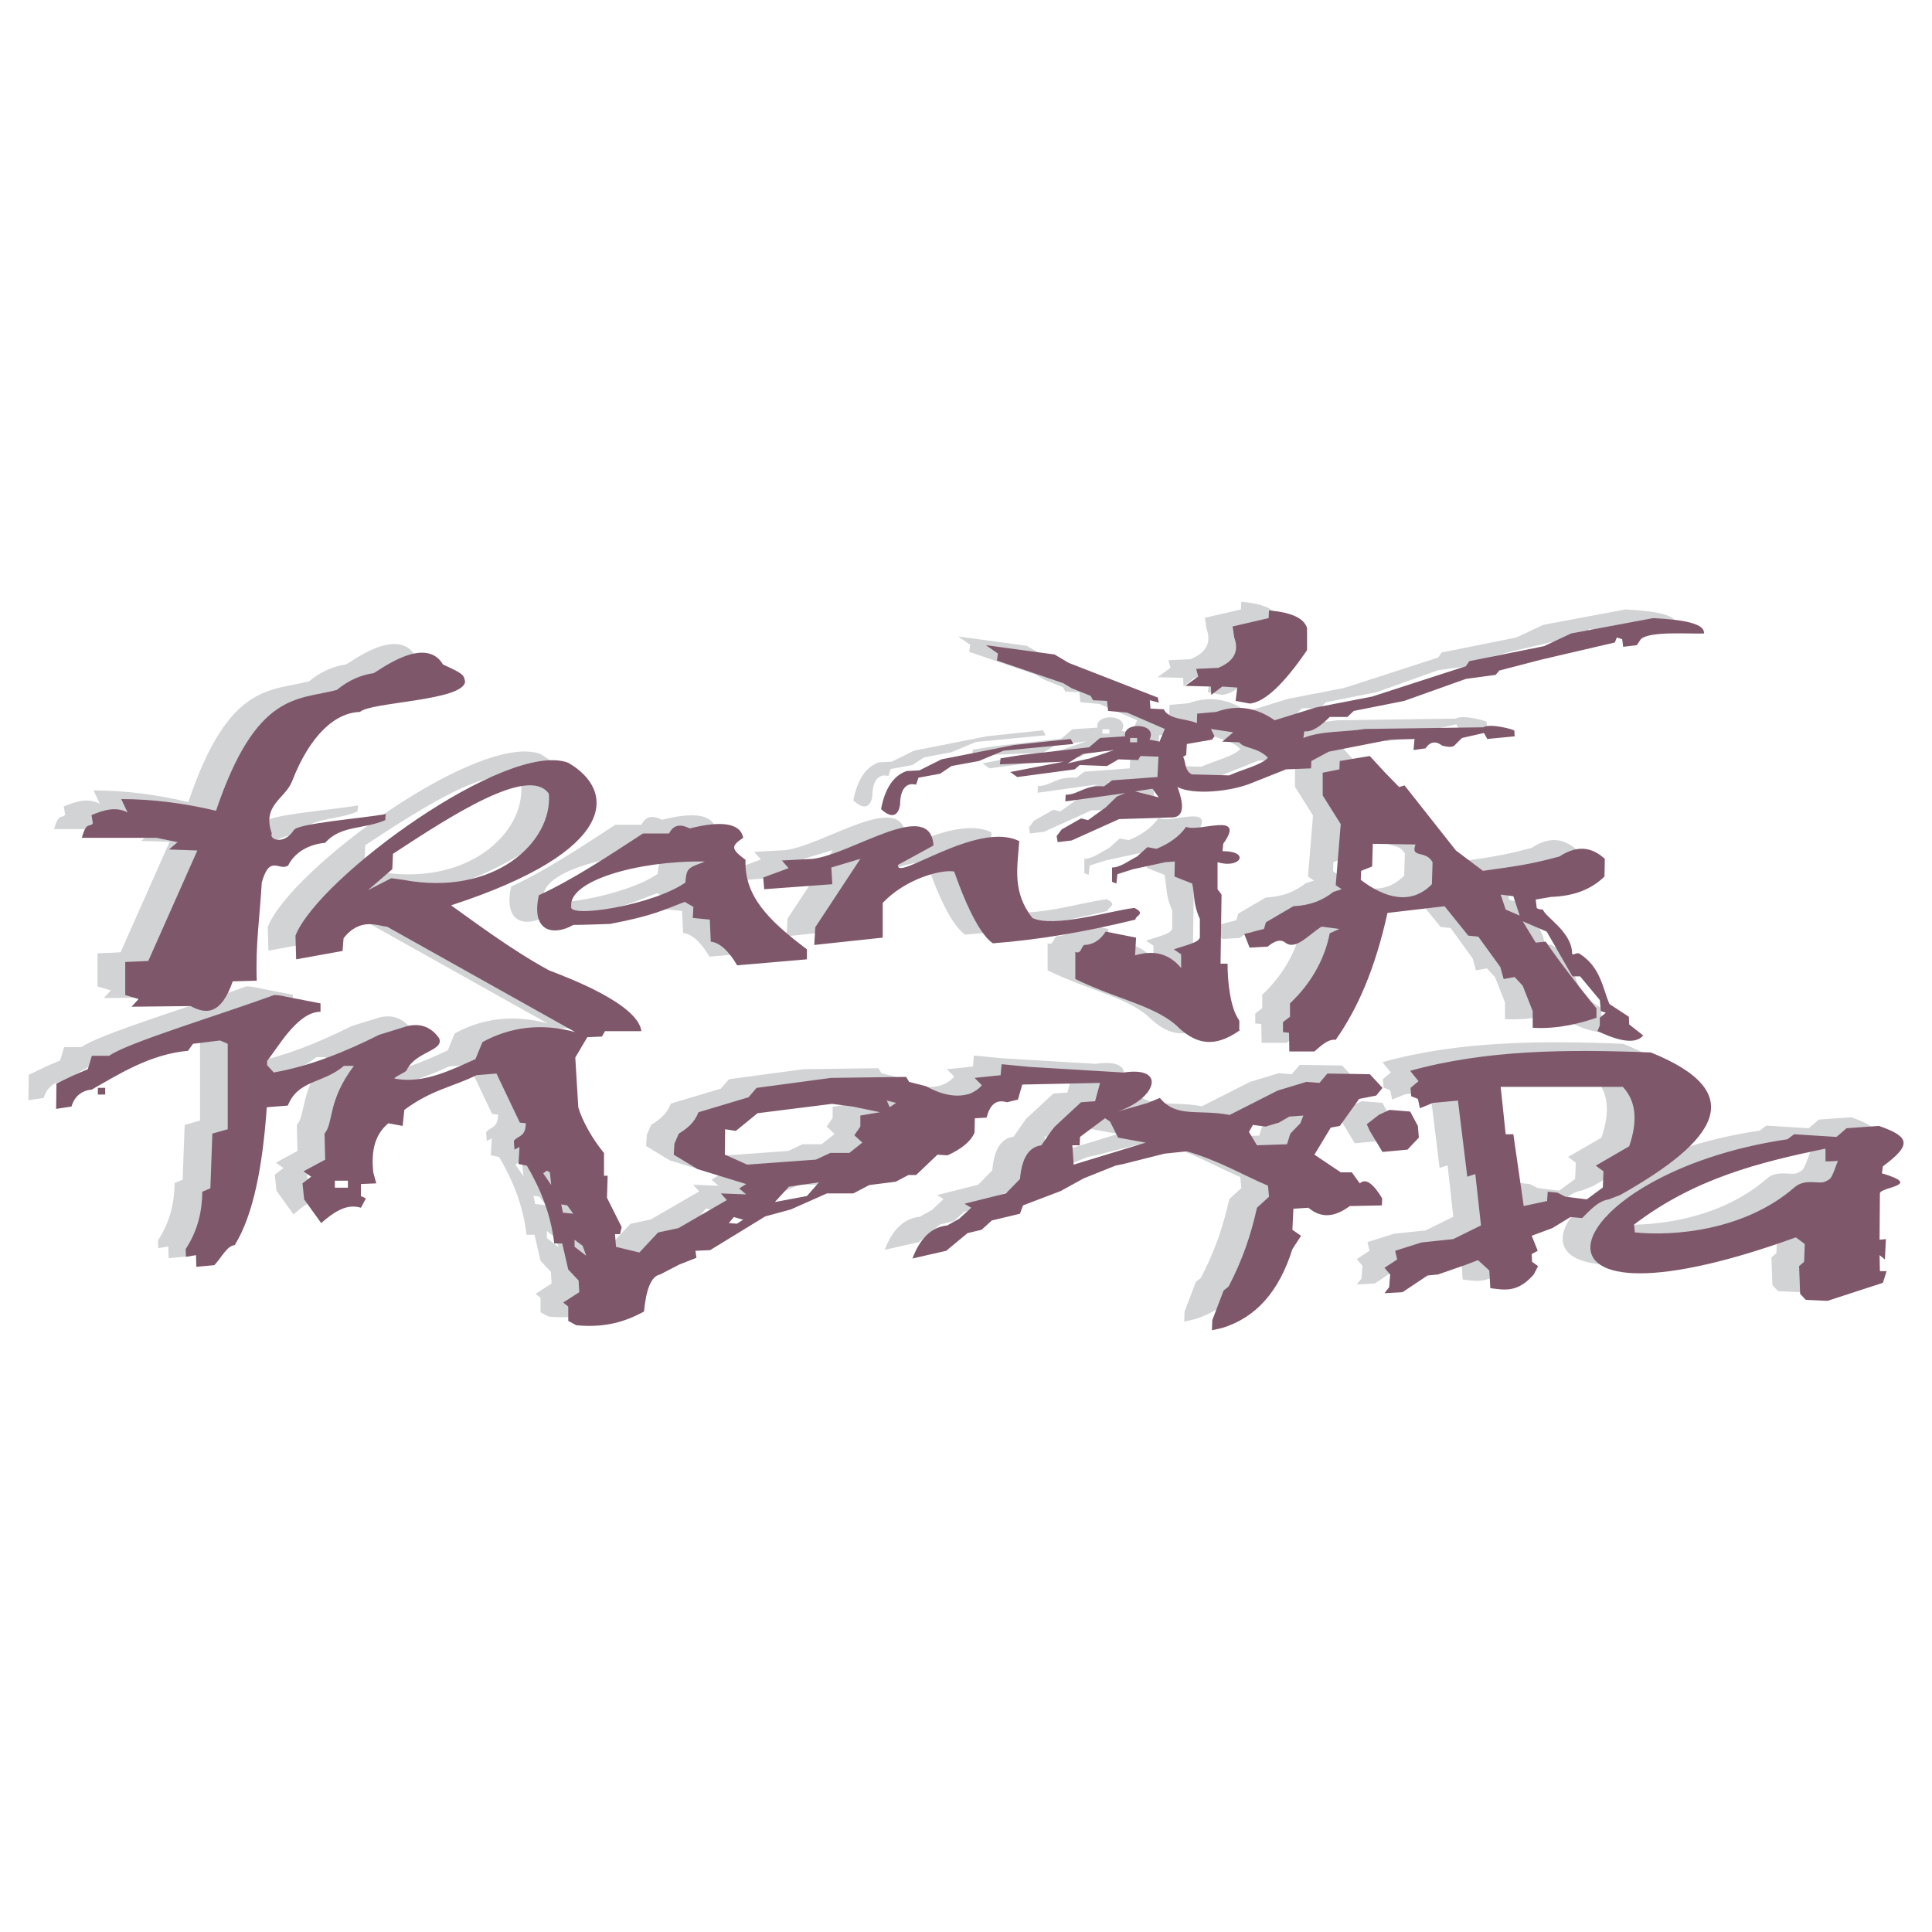 <?xml version="1.0" encoding="utf-8"?>
<!-- Generator: Adobe Illustrator 13.0.0, SVG Export Plug-In . SVG Version: 6.00 Build 14948)  -->
<!DOCTYPE svg PUBLIC "-//W3C//DTD SVG 1.0//EN" "http://www.w3.org/TR/2001/REC-SVG-20010904/DTD/svg10.dtd">
<svg version="1.0" id="Layer_1" xmlns="http://www.w3.org/2000/svg" xmlns:xlink="http://www.w3.org/1999/xlink" x="0px" y="0px"
	 width="192.756px" height="192.756px" viewBox="0 0 192.756 192.756" enable-background="new 0 0 192.756 192.756"
	 xml:space="preserve">
<g>
	<polygon fill-rule="evenodd" clip-rule="evenodd" fill="#FFFFFF" points="0,0 192.756,0 192.756,192.756 0,192.756 0,0 	"/>
	<path fill-rule="evenodd" clip-rule="evenodd" fill="#D1D3D4" d="M26.716,92.481l0.066,2.365l4.63-0.833l0.1-1.266
		c1.699-2.198,3.564-1.166,4.331-1.166l18.785,10.525c-3.397-0.933-6.528-0.499-9.259,0.999l-0.7,1.699
		c-2.265,0.999-5.196,2.531-8.094,1.932c0.1-0.232,1.133-0.6,1.232-0.832c0.866-1.865,3.797-1.932,3.231-3.198
		c-0.733-1.032-1.766-1.532-3.165-1.199l-2.797,0.866c-3.331,1.666-6.795,3.098-10.525,3.764l-0.667-0.732v-0.433
		c1-1.166,2.998-4.896,5.33-4.896v-0.833l-3.431-0.666c-0.4-0.1-0.799-0.166-1.199-0.166c-5.462,1.998-14.755,4.796-16.454,6.062
		H6.398l-0.399,1.332l-1.399,0.6l-1.732,0.833l-0.033,2.531l1.532-0.233c0.3-1.032,1.033-1.599,2.032-1.698
		c2.698-1.532,5.829-3.53,9.593-3.863l0.5-0.7l2.698-0.333l0.766,0.333v8.527l-1.532,0.433l-0.2,5.462l-0.799,0.334
		c-0.033,1.865-0.399,3.797-1.666,5.729l0.033,0.766l1-0.166l0.033,1.166l1.799-0.167c0.766-0.833,1.266-1.932,2.032-1.998
		c1.898-3.064,2.798-8.027,3.198-13.757l2.098-0.166c1.033-2.598,3.564-2.198,5.596-3.964h0.999
		c-2.665,3.53-1.998,5.663-2.931,6.762l0.066,2.598l-2.165,1.166l0.766,0.533l-0.866,0.666l0.166,1.599l1.699,2.365
		c1.732-1.532,2.831-1.865,3.963-1.532l0.5-0.933l-0.5-0.233v-1.199l1.532-0.066l-0.3-1.1c-0.233-2.265,0.2-3.797,1.499-4.896
		l1.432,0.267l0.167-1.6c2.731-2.031,4.863-2.298,7.194-3.464l1.999-0.166l2.332,4.896l0.6,0.066
		c-0.034,1.432-0.799,1.199-1.199,1.765l0.067,0.866l0.5-0.267l-0.1,1.699l0.833,0.166c1.299,2.198,2.398,4.797,2.731,7.761h0.799
		l0.6,2.599l1.033,1.099l0.066,1.166l-1.599,1.032l0.5,0.399v1.433l0.799,0.433c3.364,0.333,5.429-0.666,6.761-1.365
		c0.2-2.165,0.7-3.53,1.599-3.697l1.932-0.999l1.699-0.666l-0.1-0.7l1.465-0.066l5.496-3.363l2.564-0.7l3.598-1.599h2.631
		l1.599-0.833l2.631-0.333l1.266-0.666h0.766l2.132-2.031l1.033,0.066c1.499-0.666,2.365-1.499,2.665-2.265l0.033-1.433l1.166-0.066
		c0.333-1.266,0.933-1.865,2.032-1.532l1.099-0.267l0.434-1.499l7.761-0.166l-0.5,1.831l-1.399,0.101l-2.73,2.531l-1.232,1.766
		c-1.199,0.166-1.932,1.165-2.132,3.363l-1.399,1.433l-4.097,1.033l0.633,0.399l-1.166,1.099l-1.199,0.666
		c-1.699,0.167-2.798,1.433-3.497,3.298l3.397-0.767l2.132-1.765l1.365-0.333l1.033-0.933l2.798-0.666l0.3-0.833l3.764-1.433
		l2.298-1.266l3.165-1.266l0.799-0.166l4.097-1.033l2.231-0.232c3.364,0.999,5.363,2.265,8.094,3.431l0.101,1.099l-1.199,1.1
		c-0.633,2.798-1.433,5.162-2.831,7.86l-0.5,0.399l-1.133,2.965l-0.032,0.999l1.032-0.233c3.364-1.032,5.662-3.63,6.994-7.86
		l0.866-1.332l-0.866-0.6l0.1-2.099l1.499-0.1c1.3,1.099,2.632,0.933,4.131-0.167l3.197-0.066l0.033-0.699
		c-0.799-1.333-1.599-2.099-2.231-1.499l-0.8-1.1h-1.099l-2.632-1.765l1.633-2.698l0.898-0.166l1.933-2.698l1.698-0.333l0.633-0.767
		l-1.266-1.365l-4.229-0.066l-0.8,0.933l-1.299-0.101l-2.864,0.866l-4.797,2.432c-3.164-0.6-5.296,0.333-6.961-1.699l-1.199,0.5
		l-3.031,0.866c3.83-1.266,4.996-4.563,0.6-3.897l-9.426-0.565l-2.731-0.267l-0.1,1.099l-2.598,0.267l0.733,0.732
		c-1.166,1.366-3.298,1.366-5.562,0.101l-1.699-0.434l-0.299-0.499l-7.494,0.1l-7.428,0.999l-0.799,0.933l-4.997,1.499
		c-0.399,1.033-1.099,1.599-1.965,2.132l-0.433,0.999l-0.066,1.1l2.365,1.432l4.863,1.499l-0.699,0.433l0.699,0.601l-2.531-0.101
		l0.6,0.666l-4.83,2.798l-2.031,0.434l-1.866,1.998l-2.332-0.566l-0.1-1.266h0.5l0.167-0.699l-1.465-2.931l0.066-2.199h-0.366
		v-2.265c-1.132-1.365-2.165-3.197-2.564-4.563l-0.3-4.962l1.199-2.032l1.465-0.066l0.3-0.533h3.63
		c-0.333-2.698-7.194-5.296-9.193-6.062c-3.73-1.999-8.094-5.296-9.792-6.495c16.754-5.463,16.454-11.458,11.691-14.223
		C47.867,72.929,28.981,86.686,26.716,92.481L26.716,92.481z M33.944,87.951l2.332-1.199l1.199,0.167
		c9.06,1.699,14.922-3.764,14.522-8.593c-1.999-2.864-9.759,2.198-15.554,5.995l-0.067,1.532L33.944,87.951L33.944,87.951z
		 M10.362,99.575l5.895-0.066c1.533,0.833,3.031,0.899,4.197-2.465l2.398-0.066c-0.133-3.631,0.3-6.329,0.5-9.792
		c0.799-2.865,1.732-1.099,2.631-1.699c0.799-1.599,2.498-2.165,3.697-2.265c1.532-1.766,3.864-1.333,5.995-2.265
		c0-0.167,0-0.333,0.067-0.6c-2.531,0.433-8.827,0.933-9.193,1.599c-0.999,1.532-2.498,0.933-2.199,0.333
		c-0.999-2.865,1.333-3.431,2.032-5.229c1.798-4.63,4.33-6.828,6.761-6.895c1.033-1,10.359-1.1,10.492-3.031
		c-0.133-0.666-0.133-0.766-2.198-1.699c-1.832-3.098-6.695,0.866-6.961,0.866c-1.166,0.167-2.432,0.667-3.631,1.666
		c-3.863,1.032-8.027,0.1-12.057,12.057c-3.198-0.766-6.428-1.166-9.459-1.166l0.633,1.333c-1.166-0.6-2.332-0.267-3.597,0.267
		l0.133,0.833c-0.333,0.433-0.633-0.267-1.099,1.432h7.461l2.098,0.433l-0.866,0.733l2.831,0.1l-4.896,11.025l-2.298,0.1v3.298
		l1.332,0.399L10.362,99.575L10.362,99.575z M54.229,89.55c-0.433,1.266,8.16-0.1,11.391-2.365c0,0,0.033-1,0.3-1.266
		c0.3-0.433,1.399-0.667,1.632-0.833C60.823,84.987,53.962,87.019,54.229,89.55L54.229,89.55z M61.39,82.289h2.598
		c0.433-0.833,1.065-1,2.065-0.5c2.998-0.766,5.063-0.6,5.329,0.933c-1.232,0.833-1.232,1.099,0.233,2.198
		c-0.133,3.531,2.165,5.962,6.128,8.927v0.999l-6.961,0.6c-0.833-1.432-1.732-2.265-2.632-2.365l-0.1-2.198l-1.699-0.167l0.066-1.1
		l-0.866-0.499c-2.065,0.766-3.064,1.365-7.461,2.198c0,0-2.831,0.1-3.664,0.1c-1.832,1.066-4.263,0.833-3.431-2.964
		C54.461,86.852,57.859,84.587,61.39,82.289L61.39,82.289z M90.367,83.488l-3.53,1.932c-0.3,1.765,7.927-4.463,12.091-2.365
		c-0.2,2.698-0.7,5.063,1.299,7.661c2.132,1.032,7.86-0.733,10.192-1c1.198,0.6,0.066,0.766,0.1,1.166
		c-5.163,1.266-9.826,2.032-14.223,2.365c-1.132-0.766-2.465-3.197-3.83-7.161c-1.199-0.233-4.83,0.666-7.161,3.131v3.464
		l-6.828,0.733l0.1-1.765l4.497-6.828l-2.897,0.866l0.1,1.666l-6.795,0.5l-0.1-1.166l2.531-0.933l-0.666-0.766l3.098-0.167
		C82.307,84.32,90.067,78.691,90.367,83.488L90.367,83.488z M116.947,92.681v-1.865c-0.7-1.532-0.5-2.365-0.767-3.53l-1.765-0.7
		l0.033-1.499l-0.933,0.067l-3.231,0.699l-1.565,0.5l-0.1,0.933l-0.433-0.167v-1.432c0.832,0,1.698-0.699,2.497-1.099l1.033-0.933
		l0.899,0.167c1.232-0.5,2.265-1.199,2.964-2.198c1.199,0.6,6.062-1.599,3.697,1.699l-0.066,0.733c2.831,0,1.766,1.798-0.5,1.099
		v2.698l0.399,0.533l-0.1,6.895h0.699c0,1.932,0.3,4.397,1.1,5.562c0.167,0.167,0,0.833,0.101,1.1
		c-2.499,1.766-4.264,1.332-5.963-0.167c-2.198-2.265-6.129-2.864-10.425-4.962v-2.698c0.565,0.233,0.565-0.434,0.865-0.7
		c0.8,0,1.565-0.4,2.165-1.333l3.031,0.6l-0.1,1.766c1.532-0.433,3.164-0.433,4.597,1.266v-1.366l-0.733-0.5
		C115.881,93.347,116.747,93.181,116.947,92.681L116.947,92.681z M134.2,83.321l4.264,0.066c-0.533,1.433,0.999,0.5,1.698,1.766
		l-0.066,2.198c-2.032,2.099-4.663,1.432-7.095-0.433l0.033-0.899l1.1-0.433L134.2,83.321L134.2,83.321z M129.204,76.227
		l1.666-0.333l0.032-0.833l2.998-0.5l1.532,1.665l1.399,1.433l0.532-0.167l5.13,6.495l2.698,2.032
		c3.03-0.433,4.596-0.599,7.627-1.432c1.698-1.099,3.131-1.032,4.53,0.233l-0.034,1.765c-1.465,1.432-3.33,1.965-5.329,2.032
		l-1.532,0.267l0.101,0.833c0.133,0.167,0.633,0.167,0.633,0.167c0.1,0.666,2.897,2.198,2.897,4.396c0.1,0.233,0.433-0.166,0.732,0
		c2.132,1.333,2.332,3.531,2.998,5.029l1.932,1.266l0.033,0.767l1.399,1.099c-0.899,1.1-3.064,0.267-4.563-0.433l0.233-0.566v-0.766
		l0.6-0.5l-0.5-0.166l-0.1-1.1l-1.965-2.365h-0.767l-2.564-4.463l-2.398-1.032l1.299,2.132l1-0.1
		c1.432,2.098,3.164,4.296,5.062,6.662v0.933c-1.433,0.499-3.83,1.165-6.362,0.999v-1.665l-0.999-2.531l-0.799-0.866l-1.1,0.2
		l-0.333-1.199l-2.198-3.031l-0.999-0.1l-2.365-2.931l-5.695,0.666c-1.232,5.562-2.965,9.526-5.163,12.657
		c-0.832-0.101-1.599,0.732-2.132,1.166h-2.498l-0.033-1.866l-0.6-0.066v-0.999l0.699-0.533v-1.332
		c2.332-2.198,3.531-4.729,3.964-6.994l0.967-0.434l-1.766-0.233c-1.166,0.667-2.565,2.432-3.631,1.599
		c-0.399-0.333-0.966-0.267-1.766,0.399l-1.798,0.1l-0.533-1.365l1.965-0.5l0.2-0.666l2.73-1.599c1.766-0.1,2.932-0.6,3.998-1.432
		l0.832-0.267l-0.6-0.4l0.5-6.095l-1.799-2.864V76.227L129.204,76.227z M146.957,88.384l1.266,0.167l0.633,1.932l-1.398-0.6
		L146.957,88.384L146.957,88.384z M118.146,72.929l0.266-0.333l-0.366-0.733l2.231,0.333l-1.099,0.933l1.698,0.067
		c0.5,0.666,1.766,0.433,2.864,1.532c-0.632,0.733-2.564,1.166-3.863,1.765l-3.73-0.1c-0.699-0.333-0.6-1.166-0.866-1.766l0.3-0.167
		l0.066-1.099L118.146,72.929L118.146,72.929z M112.816,74.628l-1.799-0.066l-0.232,0.399l-1.966-0.066l-1.132,0.666l-2.731-0.1
		l-0.5,0.433l-5.729,0.766l-0.699-0.5l5.329-1.032l-6.362,0.266l0.066-0.6l2.065-0.333l6.762-0.766l1.1-0.933l2.498-0.167
		c-0.267-1.499,3.33-1.333,2.431,0.333l1,0.2l0.532-1.266l-3.764-1.632l-1.898-0.167l-0.1-1l-1.399-0.066l-0.233-0.433l-1.897-0.766
		l-0.833-0.5l-6.628-2.265l0.1-0.699l-1.199-0.833l6.861,0.933l1.398,0.833l8.894,3.464l0.1,0.5l-0.899-0.233l0.067,0.833
		l1.332,0.067c0.467,1.032,2.198,0.933,3.298,1.365l0.033-0.933l1.898-0.166c2.099-0.767,4.03-0.434,5.829,0.833l4.063-1.266
		l5.662-1.099l9.359-3.031l0.333-0.5l7.461-1.499l2.698-1.266l8.193-1.532c3.298,0.167,5.163,0.6,5.062,1.532
		c-1.398,0.067-5.396-0.266-6.295,0.566l-0.399,0.599l-1.365,0.167l-0.101-0.766l-0.533-0.167l-0.199,0.5l-7.295,1.699l-4.229,1.099
		l-0.366,0.433l-2.965,0.399l-6.162,2.198l-5.029,1l-0.633,0.599h-1.766c-0.933,0.933-1.766,1.532-2.531,1.433l-0.1,0.666
		c1.799-0.733,4.097-0.566,6.129-0.899l11.824-0.167c0.699-0.433,3.098,0.233,3.098,0.333l0.033,0.566l-2.731,0.266l-0.333-0.599
		l-2.198,0.5l-0.767,0.766c-0.3,0.266-1.165,0-1.165,0c0,0.1-0.899-0.933-1.699,0.266l-1.199,0.167l0.101-1.1l-2.432,0.067
		l-6.129,1.199l-1.732,0.933l-0.033,0.733l-2.498,0.1l-3.431,1.366c-1.998,0.833-5.762,1.232-7.395,0.4
		c0.767,2.031,0.533,3.031-0.565,3.031l-5.263,0.167l-4.729,2.132l-1.399,0.167l-0.1-0.6l0.499-0.666l1.932-1.099l0.7,0.167
		l1.765-1.266l1.133-1.099l0.833-0.333l-4.764,0.666l-1.232,0.167l0.034-0.667c1.332,0,1.831-0.999,3.83-0.833l0.8-0.6l4.529-0.333
		L112.816,74.628L112.816,74.628z M110.485,78.092l1.731-0.267l0.633,0.866L110.485,78.092L110.485,78.092z M109.985,73.196h0.699
		v-0.433h-0.699V73.196L109.985,73.196z M103.757,75.294l2.231-0.5l2.398-0.833l-3.131,0.399L103.757,75.294L103.757,75.294z
		 M87.703,76.061l1.266-0.067l2.231-1.099l7.228-1.433l5.629-0.6l0.267,0.5l-6.961,0.666l-2.465,1.033l-2.698,0.5l-1.166,0.766
		l-2.165,0.4l-0.233,0.699c-0.933-0.267-1.599,0.399-1.599,1.999c-0.2,1.199-0.899,1.366-1.898,0.433
		C85.538,77.759,86.404,76.493,87.703,76.061L87.703,76.061z M116.78,66.634l-0.2-0.766l2.198-0.1c1.6-0.666,2.099-1.666,1.6-3.031
		l-0.167-1.1l3.598-0.833l0.033-0.766c2.031,0.167,3.497,0.7,3.797,1.766v2.198c-2.298,3.364-4.196,5.163-5.695,5.329l-1.433-0.267
		l0.167-1.332l-1.499-0.1l-1.1,0.833l-0.033-0.833l-2.564-0.066L116.78,66.634L116.78,66.634z M30.646,116.929h1.299v0.699h-1.299
		V116.929L30.646,116.929z M51.797,115.93l0.3,0.166l0.133,1.266l-0.799-1.165L51.797,115.93L51.797,115.93z M53.229,119.294
		l0.599,0.1l0.6,0.833l-1.033-0.101L53.229,119.294L53.229,119.294z M54.562,122.824l0.799,0.6l0.367,0.999l-1.166-0.899V122.824
		L54.562,122.824z M6.998,107.669h0.733v0.666H6.998V107.669L6.998,107.669z M70.449,120.56l0.933,0.267l-0.633,0.399l-0.799-0.066
		L70.449,120.56L70.449,120.56z M75.945,117.528l2.998-0.434l-1.199,1.366l-3.198,0.6L75.945,117.528L75.945,117.528z M69.583,111.8
		l1.066,0.166l2.165-1.766l7.428-0.933l2.065,0.267l2.731,0.566l-1.965,0.333v1.1l-0.599,0.866l0.799,0.732l-1.299,1.032h-1.898
		l-1.432,0.666l-6.861,0.5l-2.232-0.999L69.583,111.8L69.583,111.8z M85.704,108.935l0.933,0.233l-0.633,0.433L85.704,108.935
		L85.704,108.935z M104.224,113.398h0.732l0.033-0.833l2.498-1.865l0.5,0.333l0.799,1.599l2.765,0.5l-7.194,2.198L104.224,113.398
		L104.224,113.398z M121.843,112.066l0.4-0.7l1.266,0.167l1.332-0.399l1.032-0.601l1.399-0.1l-0.3,0.767l-0.999,1.032l-0.333,1.065
		l-2.998,0.101L121.843,112.066L121.843,112.066z M133.9,111.966l-0.3-0.666l1.199-0.933l1.065-0.5l2.065,0.167l0.767,1.433
		l0.1,1.165l-1.133,1.199l-2.498,0.233L133.9,111.966L133.9,111.966z M138.764,107.003l-0.833-1.032
		c7.527-2.099,15.688-2.165,24.015-1.832c9.992,4.03,6.495,8.826-3.064,14.223l-1.132,0.433c-1.033,0.167-1.732,0.933-2.665,1.865
		l-1.166-0.1l-1.798,1.099l-2.065,0.767l0.6,1.498l-0.6,0.334l0.033,0.766l0.6,0.433l-0.433,0.833
		c-1.633,1.865-2.932,1.532-4.33,1.366l-0.101-1.766l-1.132-1.033l-1.299,0.5l-2.698,0.933l-1.032,0.101l-2.498,1.665l-1.799,0.1
		l0.467-0.6l0.1-1.266l-0.566-0.666l1.266-0.833l-0.2-0.866l2.632-0.832l3.164-0.333l2.765-1.366l-0.566-5.129l-0.8,0.267
		l-0.933-7.595l-2.498,0.233l-1.299,0.533l-0.199-0.933l-0.667-0.267l-0.066-0.833L138.764,107.003L138.764,107.003z
		 M147.457,112.299l-0.5-4.729h12.19c1.333,1.432,1.499,3.397,0.633,5.929l-3.33,1.932l0.766,0.566l-0.066,1.632l-1.599,1.166
		l-2.132-0.267l-0.8-0.399l-0.966-0.1l-0.066,0.933l-2.331,0.499l-1.033-7.161H147.457L147.457,112.299z M160.247,121.325
		c6.062-4.63,12.523-6.229,19.118-7.594v1.199c-0.366,0.166,1.766,0,1.266,0c-0.066,0-0.366,1.065-0.666,1.599
		c-0.133,0.333-0.766,0.565-0.866,0.565c-0.699,0.101-1.898-0.333-2.864,0.533c-4.963,4.297-12.057,4.863-15.888,4.464
		C160.28,121.759,160.347,121.658,160.247,121.325L160.247,121.325z M175.568,112.799l0.666-0.5l4.23,0.267l0.999-0.866l3.23-0.232
		c3.198,1.099,3.231,1.932,0.4,4.029l-0.1,0.7c4.196,1.232-0.134,1.332-0.2,1.998l-0.033,4.63l0.633-0.066l-0.101,2.031
		l-0.532-0.433l0.033,1.599h0.666l-0.366,1.166l-5.529,1.799l-2.165-0.101l-0.566-0.6l-0.1-2.765l0.5-0.433l0.066-1.766
		c0,0-0.866-0.666-0.899-0.666C146.058,133.55,152.52,116.196,175.568,112.799L175.568,112.799z"/>
	<path fill-rule="evenodd" clip-rule="evenodd" fill="#7E576A" d="M29.481,93.347l0.066,2.365l4.63-0.833l0.1-1.266
		c1.699-2.198,3.564-1.166,4.33-1.166l18.786,10.525c-3.397-0.933-6.528-0.499-9.259,1l-0.7,1.698
		c-2.265,0.999-5.196,2.531-8.094,1.932c0.1-0.233,1.133-0.6,1.232-0.833c0.866-1.864,3.797-1.932,3.231-3.197
		c-0.733-1.032-1.766-1.532-3.165-1.199l-2.798,0.866c-3.331,1.666-6.795,3.098-10.525,3.764l-0.667-0.732v-0.433
		c1-1.166,2.998-4.896,5.329-4.896v-0.833l-3.43-0.666c-0.4-0.1-0.799-0.167-1.199-0.167c-5.462,1.999-14.755,4.797-16.454,6.062
		H9.163l-0.4,1.332l-1.399,0.6l-1.732,0.833l-0.033,2.531l1.532-0.233c0.3-1.032,1.032-1.599,2.032-1.698
		c2.698-1.532,5.829-3.531,9.593-3.864l0.5-0.699l2.698-0.333l0.766,0.333v8.526l-1.532,0.434l-0.2,5.462l-0.799,0.334
		c-0.033,1.864-0.399,3.797-1.666,5.729l0.033,0.766l1-0.166l0.033,1.166l1.799-0.167c0.766-0.833,1.266-1.932,2.031-1.998
		c1.899-3.064,2.798-8.027,3.198-13.757l2.099-0.166c1.032-2.599,3.564-2.198,5.596-3.964h0.999
		c-2.665,3.53-1.998,5.662-2.931,6.762l0.066,2.598l-2.165,1.166l0.766,0.533l-0.866,0.666l0.167,1.599l1.699,2.365
		c1.732-1.532,2.831-1.865,3.963-1.532l0.5-0.933l-0.5-0.233v-1.199l1.532-0.066l-0.299-1.1c-0.233-2.265,0.2-3.797,1.499-4.896
		l1.432,0.266l0.167-1.599c2.731-2.031,4.863-2.298,7.194-3.464l1.999-0.166l2.331,4.896l0.6,0.067
		c-0.033,1.432-0.799,1.198-1.199,1.765l0.066,0.866l0.5-0.267l-0.1,1.699l0.833,0.166c1.299,2.198,2.398,4.797,2.731,7.761h0.799
		l0.6,2.598l1.032,1.1l0.067,1.166l-1.599,1.032l0.5,0.399v1.433l0.799,0.433c3.364,0.333,5.429-0.666,6.761-1.365
		c0.2-2.165,0.7-3.53,1.599-3.697l1.932-0.999l1.699-0.666l-0.1-0.7l1.465-0.066l5.496-3.364l2.564-0.699l3.597-1.599h2.632
		l1.599-0.833l2.631-0.333l1.266-0.666H91.4l2.132-2.031l0.999,0.066c1.499-0.666,2.398-1.499,2.698-2.265l0.034-1.433l1.166-0.066
		c0.333-1.266,0.933-1.865,2.032-1.532l1.099-0.267l0.433-1.499l7.761-0.166l-0.499,1.831l-1.398,0.101l-2.732,2.531l-1.231,1.766
		c-1.199,0.166-1.933,1.165-2.132,3.363l-1.399,1.433l-4.13,1.032l0.666,0.4l-1.199,1.099l-1.199,0.666
		c-1.666,0.167-2.765,1.433-3.464,3.298l3.364-0.767l2.132-1.765l1.398-0.333l1.033-0.933l2.798-0.666l0.3-0.833l3.764-1.433
		l2.298-1.266l3.164-1.266l0.8-0.166l4.097-1.033l2.231-0.232c3.364,0.999,5.363,2.265,8.094,3.431l0.101,1.099l-1.199,1.1
		c-0.633,2.798-1.433,5.162-2.831,7.86l-0.5,0.399l-1.132,2.965l-0.033,0.999l1.032-0.233c3.364-1.032,5.662-3.63,6.994-7.86
		l0.866-1.332l-0.866-0.6l0.101-2.099l1.498-0.1c1.299,1.099,2.632,0.933,4.131-0.167l3.197-0.066l0.033-0.699
		c-0.799-1.333-1.599-2.099-2.231-1.499l-0.8-1.1h-1.099l-2.632-1.765l1.632-2.698l0.899-0.167l1.933-2.697l1.698-0.333l0.633-0.767
		l-1.266-1.365l-4.23-0.066l-0.799,0.933l-1.299-0.101l-2.865,0.866l-4.796,2.432c-3.164-0.6-5.296,0.333-6.961-1.699l-1.199,0.5
		l-3.031,0.866c3.83-1.266,4.996-4.563,0.6-3.897l-9.426-0.566l-2.731-0.266l-0.1,1.099l-2.599,0.267l0.732,0.732
		c-1.165,1.366-3.33,1.366-5.562,0.101l-1.699-0.434l-0.3-0.499l-7.494,0.1l-7.428,0.999l-0.799,0.933l-4.996,1.499
		c-0.399,1.032-1.099,1.599-1.965,2.132l-0.433,0.999l-0.067,1.1l2.365,1.432l4.863,1.499l-0.7,0.433l0.7,0.6l-2.531-0.1l0.6,0.666
		l-4.83,2.798l-2.032,0.434l-1.865,1.998l-2.332-0.566l-0.1-1.266h0.5l0.167-0.699l-1.466-2.932l0.067-2.198h-0.366v-2.265
		c-1.133-1.365-2.166-3.197-2.565-4.563l-0.3-4.963l1.199-2.031l1.465-0.066l0.3-0.533h3.631c-0.333-2.698-7.194-5.296-9.193-6.062
		c-3.731-1.999-8.094-5.296-9.792-6.495c16.753-5.462,16.454-11.458,11.691-14.223C50.631,73.795,31.746,87.551,29.481,93.347
		L29.481,93.347z M36.708,88.817l2.332-1.199l1.199,0.166c9.06,1.699,14.922-3.763,14.522-8.593
		c-1.999-2.865-9.759,2.198-15.555,5.995l-0.066,1.532L36.708,88.817L36.708,88.817z M13.126,100.441l5.896-0.066
		c1.532,0.833,3.031,0.899,4.197-2.465l2.398-0.066c-0.133-3.631,0.3-6.329,0.5-9.793c0.799-2.864,1.732-1.099,2.631-1.698
		c0.799-1.599,2.498-2.166,3.697-2.265c1.533-1.765,3.864-1.332,5.996-2.265c0-0.167,0-0.333,0.067-0.6
		c-2.531,0.433-8.827,0.933-9.193,1.599c-0.999,1.532-2.498,0.933-2.198,0.333c-0.999-2.865,1.333-3.431,2.032-5.229
		c1.798-4.63,4.33-6.829,6.761-6.895c1.032-0.999,10.359-1.099,10.492-3.031c-0.133-0.666-0.133-0.766-2.199-1.699
		c-1.832-3.097-6.695,0.866-6.961,0.866c-1.166,0.167-2.432,0.667-3.631,1.666c-3.864,1.032-8.027,0.1-12.057,12.057
		c-3.198-0.766-6.429-1.166-9.459-1.166l0.633,1.332c-1.166-0.599-2.332-0.266-3.597,0.267l0.133,0.833
		c-0.333,0.433-0.633-0.267-1.1,1.432h7.461l2.098,0.433l-0.866,0.732l2.832,0.1l-4.896,11.024l-2.298,0.1v3.297l1.332,0.4
		L13.126,100.441L13.126,100.441z M56.993,90.416c-0.433,1.266,8.16-0.1,11.391-2.365c0,0,0.033-0.999,0.3-1.266
		c0.299-0.433,1.399-0.666,1.632-0.833C63.588,85.853,56.727,87.884,56.993,90.416L56.993,90.416z M64.154,83.155h2.598
		c0.433-0.833,1.066-0.999,2.065-0.5c2.998-0.766,5.062-0.6,5.329,0.933c-1.232,0.833-1.232,1.099,0.233,2.198
		c-0.133,3.531,2.165,5.962,6.128,8.926v1l-6.961,0.6c-0.833-1.433-1.732-2.265-2.631-2.365l-0.1-2.198l-1.699-0.167l0.067-1.099
		l-0.866-0.5c-2.065,0.766-3.064,1.366-7.46,2.198c0,0-2.832,0.1-3.664,0.1c-1.832,1.065-4.264,0.833-3.431-2.964
		C57.226,87.718,60.624,85.453,64.154,83.155L64.154,83.155z M93.132,84.354l-3.531,1.932c-0.299,1.765,7.927-4.463,12.091-2.365
		c-0.2,2.698-0.7,5.062,1.299,7.661c2.131,1.033,7.86-0.732,10.192-0.999c1.198,0.6,0.066,0.766,0.1,1.166
		c-5.163,1.266-9.826,2.032-14.223,2.365c-1.133-0.767-2.465-3.198-3.863-7.162c-1.199-0.233-4.797,0.667-7.128,3.131v3.464
		l-6.828,0.732l0.1-1.765l4.497-6.828l-2.897,0.866l0.1,1.666l-6.795,0.499l-0.1-1.166l2.532-0.933l-0.666-0.766l3.097-0.167
		C85.071,85.187,92.832,79.558,93.132,84.354L93.132,84.354z M119.711,93.547v-1.865c-0.699-1.532-0.499-2.365-0.766-3.531
		l-1.766-0.7l0.034-1.499l-0.933,0.066l-3.231,0.7l-1.565,0.5l-0.1,0.933l-0.434-0.167v-1.432c0.833,0,1.699-0.7,2.498-1.099
		l1.033-0.933l0.899,0.167c1.232-0.5,2.265-1.199,2.964-2.198c1.199,0.6,6.062-1.599,3.697,1.698l-0.066,0.733
		c2.831,0,1.765,1.799-0.5,1.099v2.698l0.399,0.533l-0.1,6.895h0.699c0,1.933,0.3,4.396,1.1,5.562c0.166,0.167,0,0.833,0.1,1.1
		c-2.498,1.765-4.263,1.332-5.962-0.167c-2.198-2.265-6.129-2.864-10.425-4.963v-2.698c0.566,0.233,0.566-0.433,0.865-0.7
		c0.8,0,1.565-0.399,2.165-1.332l3.031,0.6l-0.1,1.765c1.532-0.433,3.164-0.433,4.596,1.266v-1.366l-0.732-0.5
		C118.646,94.213,119.512,94.046,119.711,93.547L119.711,93.547z M136.965,84.187l4.264,0.067c-0.533,1.432,0.999,0.5,1.698,1.765
		l-0.066,2.199c-2.032,2.098-4.663,1.432-7.095-0.434l0.033-0.899l1.1-0.433L136.965,84.187L136.965,84.187z M131.969,77.093
		l1.665-0.333l0.033-0.833l2.998-0.5l1.532,1.666l1.398,1.432l0.533-0.167l5.13,6.495l2.697,2.032
		c3.031-0.433,4.597-0.6,7.628-1.432c1.698-1.099,3.131-1.033,4.53,0.233l-0.034,1.765c-1.465,1.433-3.33,1.965-5.329,2.032
		l-1.532,0.266l0.101,0.833c0.133,0.167,0.633,0.167,0.633,0.167c0.1,0.666,2.897,2.198,2.897,4.396c0.1,0.233,0.433-0.167,0.732,0
		c2.132,1.333,2.332,3.53,2.998,5.029l1.932,1.266l0.033,0.767l1.399,1.099c-0.899,1.1-3.064,0.267-4.563-0.433l0.233-0.566v-0.766
		l0.6-0.5l-0.5-0.166l-0.1-1.1l-1.966-2.365h-0.766l-2.564-4.463l-2.398-1.032l1.299,2.131l1-0.1
		c1.432,2.099,3.164,4.297,5.062,6.662v0.933c-1.433,0.499-3.831,1.165-6.362,0.999v-1.665l-0.999-2.532l-0.8-0.865l-1.099,0.199
		l-0.333-1.199l-2.198-3.031l-0.999-0.1l-2.365-2.931l-5.695,0.666c-1.232,5.562-2.965,9.526-5.163,12.657
		c-0.833-0.101-1.599,0.732-2.132,1.166h-2.498l-0.033-1.866l-0.6-0.066v-0.999l0.699-0.533v-1.332
		c2.332-2.198,3.531-4.729,3.964-6.995l0.966-0.433l-1.765-0.233c-1.166,0.666-2.565,2.431-3.631,1.599
		c-0.399-0.333-0.966-0.267-1.766,0.4l-1.799,0.1l-0.532-1.365l1.965-0.5l0.2-0.666l2.731-1.599c1.765-0.1,2.931-0.6,3.996-1.433
		l0.833-0.267l-0.6-0.399l0.5-6.095l-1.799-2.865V77.093L131.969,77.093z M149.722,89.25l1.266,0.167l0.633,1.932l-1.399-0.6
		L149.722,89.25L149.722,89.25z M120.911,73.795l0.266-0.333l-0.366-0.732l2.231,0.333l-1.099,0.933l1.698,0.066
		c0.5,0.667,1.766,0.433,2.864,1.533c-0.633,0.732-2.564,1.166-3.863,1.765l-3.73-0.1c-0.699-0.333-0.6-1.166-0.866-1.765l0.3-0.167
		l0.066-1.099L120.911,73.795L120.911,73.795z M115.581,75.494l-1.799-0.067l-0.232,0.4l-1.966-0.067l-1.132,0.667l-2.731-0.1
		l-0.5,0.433l-5.729,0.766l-0.699-0.5l5.329-1.032L99.76,76.26l0.067-0.6l2.064-0.333l6.762-0.766l1.099-0.933l2.499-0.167
		c-0.267-1.499,3.33-1.332,2.431,0.333l1,0.2l0.532-1.266l-3.764-1.632l-1.898-0.167l-0.1-0.999l-1.399-0.067l-0.233-0.433
		l-1.897-0.766l-0.833-0.5l-6.629-2.265l0.101-0.699l-1.199-0.833l6.861,0.933l1.398,0.833l8.894,3.464l0.1,0.5l-0.899-0.233
		l0.067,0.833l1.332,0.066c0.466,1.033,2.198,0.933,3.298,1.366l0.032-0.933l1.899-0.167c2.099-0.766,4.03-0.433,5.829,0.833
		l4.063-1.266l5.662-1.099l9.359-3.031l0.333-0.5l7.461-1.499l2.698-1.266l8.193-1.532c3.298,0.167,5.163,0.6,5.062,1.532
		c-1.398,0.066-5.396-0.267-6.295,0.566l-0.399,0.6l-1.366,0.167l-0.1-0.766l-0.533-0.167l-0.199,0.5l-7.295,1.699l-4.229,1.099
		l-0.367,0.433l-2.964,0.4l-6.162,2.198l-5.029,0.999l-0.633,0.6h-1.766c-0.933,0.933-1.766,1.532-2.531,1.432l-0.1,0.667
		c1.798-0.733,4.097-0.566,6.129-0.899l11.823-0.167c0.7-0.433,3.099,0.233,3.099,0.333l0.032,0.566l-2.73,0.267l-0.333-0.6
		l-2.198,0.5l-0.767,0.766c-0.3,0.267-1.165,0-1.165,0c0,0.1-0.9-0.933-1.699,0.267l-1.199,0.166l0.1-1.099l-2.431,0.066l-6.129,1.2
		l-1.732,0.933l-0.033,0.732l-2.498,0.1l-3.431,1.366c-1.998,0.833-5.763,1.232-7.395,0.399c0.767,2.032,0.533,3.031-0.566,3.031
		l-5.262,0.167l-4.729,2.131l-1.399,0.167l-0.1-0.6l0.499-0.666l1.933-1.1l0.699,0.167l1.765-1.266l1.133-1.099l0.833-0.333
		l-4.764,0.666l-1.232,0.167l0.034-0.666c1.332,0,1.831-0.999,3.83-0.833l0.799-0.6l4.53-0.333L115.581,75.494L115.581,75.494z
		 M113.25,78.958l1.731-0.267l0.633,0.866L113.25,78.958L113.25,78.958z M112.75,74.062h0.699v-0.433h-0.699V74.062L112.75,74.062z
		 M106.521,76.16l2.231-0.5l2.398-0.833l-3.131,0.4L106.521,76.16L106.521,76.16z M90.467,76.926l1.266-0.066l2.198-1.1l7.261-1.432
		l5.629-0.6l0.267,0.5l-6.962,0.666l-2.464,1.033l-2.731,0.5l-1.132,0.766l-2.166,0.399l-0.233,0.7
		c-0.933-0.267-1.599,0.399-1.599,1.998c-0.2,1.199-0.899,1.366-1.898,0.433C88.302,78.625,89.168,77.359,90.467,76.926
		L90.467,76.926z M119.545,67.5l-0.2-0.767l2.198-0.1c1.599-0.666,2.099-1.665,1.599-3.031l-0.166-1.099l3.598-0.833l0.033-0.766
		c2.031,0.167,3.497,0.7,3.797,1.765v2.198c-2.299,3.364-4.197,5.163-5.695,5.329l-1.433-0.266l0.167-1.333l-1.499-0.1l-1.1,0.833
		l-0.033-0.833l-2.564-0.067L119.545,67.5L119.545,67.5z M33.411,117.795h1.299v0.699h-1.299V117.795L33.411,117.795z
		 M54.562,116.796l0.3,0.166l0.133,1.266l-0.8-1.166L54.562,116.796L54.562,116.796z M55.994,120.16l0.6,0.1l0.6,0.833l-1.033-0.101
		L55.994,120.16L55.994,120.16z M57.326,123.69l0.799,0.6l0.366,0.999l-1.166-0.899V123.69L57.326,123.69z M9.763,108.535h0.733
		v0.666H9.763V108.535L9.763,108.535z M73.214,121.426l0.933,0.266l-0.633,0.4l-0.799-0.066L73.214,121.426L73.214,121.426z
		 M78.709,118.395l2.998-0.434l-1.199,1.366l-3.198,0.6L78.709,118.395L78.709,118.395z M72.348,112.665l1.066,0.167l2.165-1.766
		l7.428-0.933l2.065,0.267l2.731,0.566l-1.965,0.333v1.1l-0.599,0.865l0.799,0.733l-1.299,1.032H82.84l-1.432,0.666l-6.862,0.5
		l-2.231-0.999L72.348,112.665L72.348,112.665z M88.469,109.801l0.933,0.233l-0.633,0.433L88.469,109.801L88.469,109.801z
		 M106.988,114.265h0.732l0.033-0.833l2.498-1.865l0.5,0.333l0.799,1.599l2.765,0.5l-7.194,2.198L106.988,114.265L106.988,114.265z
		 M124.607,112.932l0.399-0.699l1.266,0.167l1.333-0.4l1.032-0.6l1.399-0.1l-0.3,0.767l-0.999,1.032l-0.333,1.065l-2.998,0.101
		L124.607,112.932L124.607,112.932z M136.665,112.832l-0.3-0.666l1.199-0.933l1.065-0.5l2.065,0.167l0.766,1.432l0.101,1.166
		l-1.133,1.199l-2.498,0.233L136.665,112.832L136.665,112.832z M141.528,107.869l-0.833-1.032
		c7.527-2.099,15.688-2.165,24.015-1.832c9.992,4.03,6.495,8.826-3.064,14.223l-1.132,0.433c-1.033,0.167-1.732,0.933-2.665,1.865
		l-1.166-0.1l-1.798,1.099l-2.065,0.767l0.6,1.498l-0.6,0.333l0.033,0.767l0.6,0.433l-0.433,0.833
		c-1.633,1.865-2.932,1.532-4.33,1.365l-0.101-1.765l-1.132-1.033l-1.3,0.5l-2.697,0.933l-1.032,0.1l-2.499,1.666l-1.798,0.1
		l0.466-0.6l0.101-1.266l-0.566-0.666l1.266-0.833l-0.2-0.866l2.632-0.832l3.164-0.333l2.765-1.366l-0.566-5.129l-0.8,0.267
		l-0.933-7.595l-2.498,0.233l-1.299,0.533l-0.2-0.933l-0.666-0.267l-0.066-0.833L141.528,107.869L141.528,107.869z M150.221,113.165
		l-0.499-4.729h12.19c1.333,1.432,1.499,3.397,0.633,5.929l-3.33,1.932l0.766,0.566l-0.066,1.632l-1.599,1.166l-2.132-0.267
		l-0.8-0.399l-0.966-0.1l-0.066,0.933l-2.331,0.499l-1.033-7.161H150.221L150.221,113.165z M163.012,122.191
		c6.062-4.63,12.523-6.229,19.118-7.594v1.198c-0.366,0.167,1.766,0,1.266,0c-0.066,0-0.366,1.066-0.666,1.6
		c-0.133,0.333-0.766,0.565-0.865,0.565c-0.7,0.101-1.899-0.333-2.865,0.533c-4.963,4.297-12.057,4.863-15.888,4.464
		C163.045,122.624,163.111,122.524,163.012,122.191L163.012,122.191z M178.333,113.665l0.666-0.5l4.23,0.267l0.999-0.866l3.23-0.233
		c3.198,1.1,3.231,1.933,0.4,4.03l-0.101,0.699c4.197,1.233-0.133,1.333-0.199,1.999l-0.033,4.63l0.633-0.066l-0.101,2.031
		l-0.532-0.433l0.033,1.599h0.666l-0.366,1.166l-5.529,1.798l-2.165-0.1l-0.566-0.6l-0.1-2.765l0.5-0.433l0.066-1.766
		c0,0-0.866-0.666-0.899-0.666C148.822,134.415,155.284,117.062,178.333,113.665L178.333,113.665z"/>
</g>
</svg>

